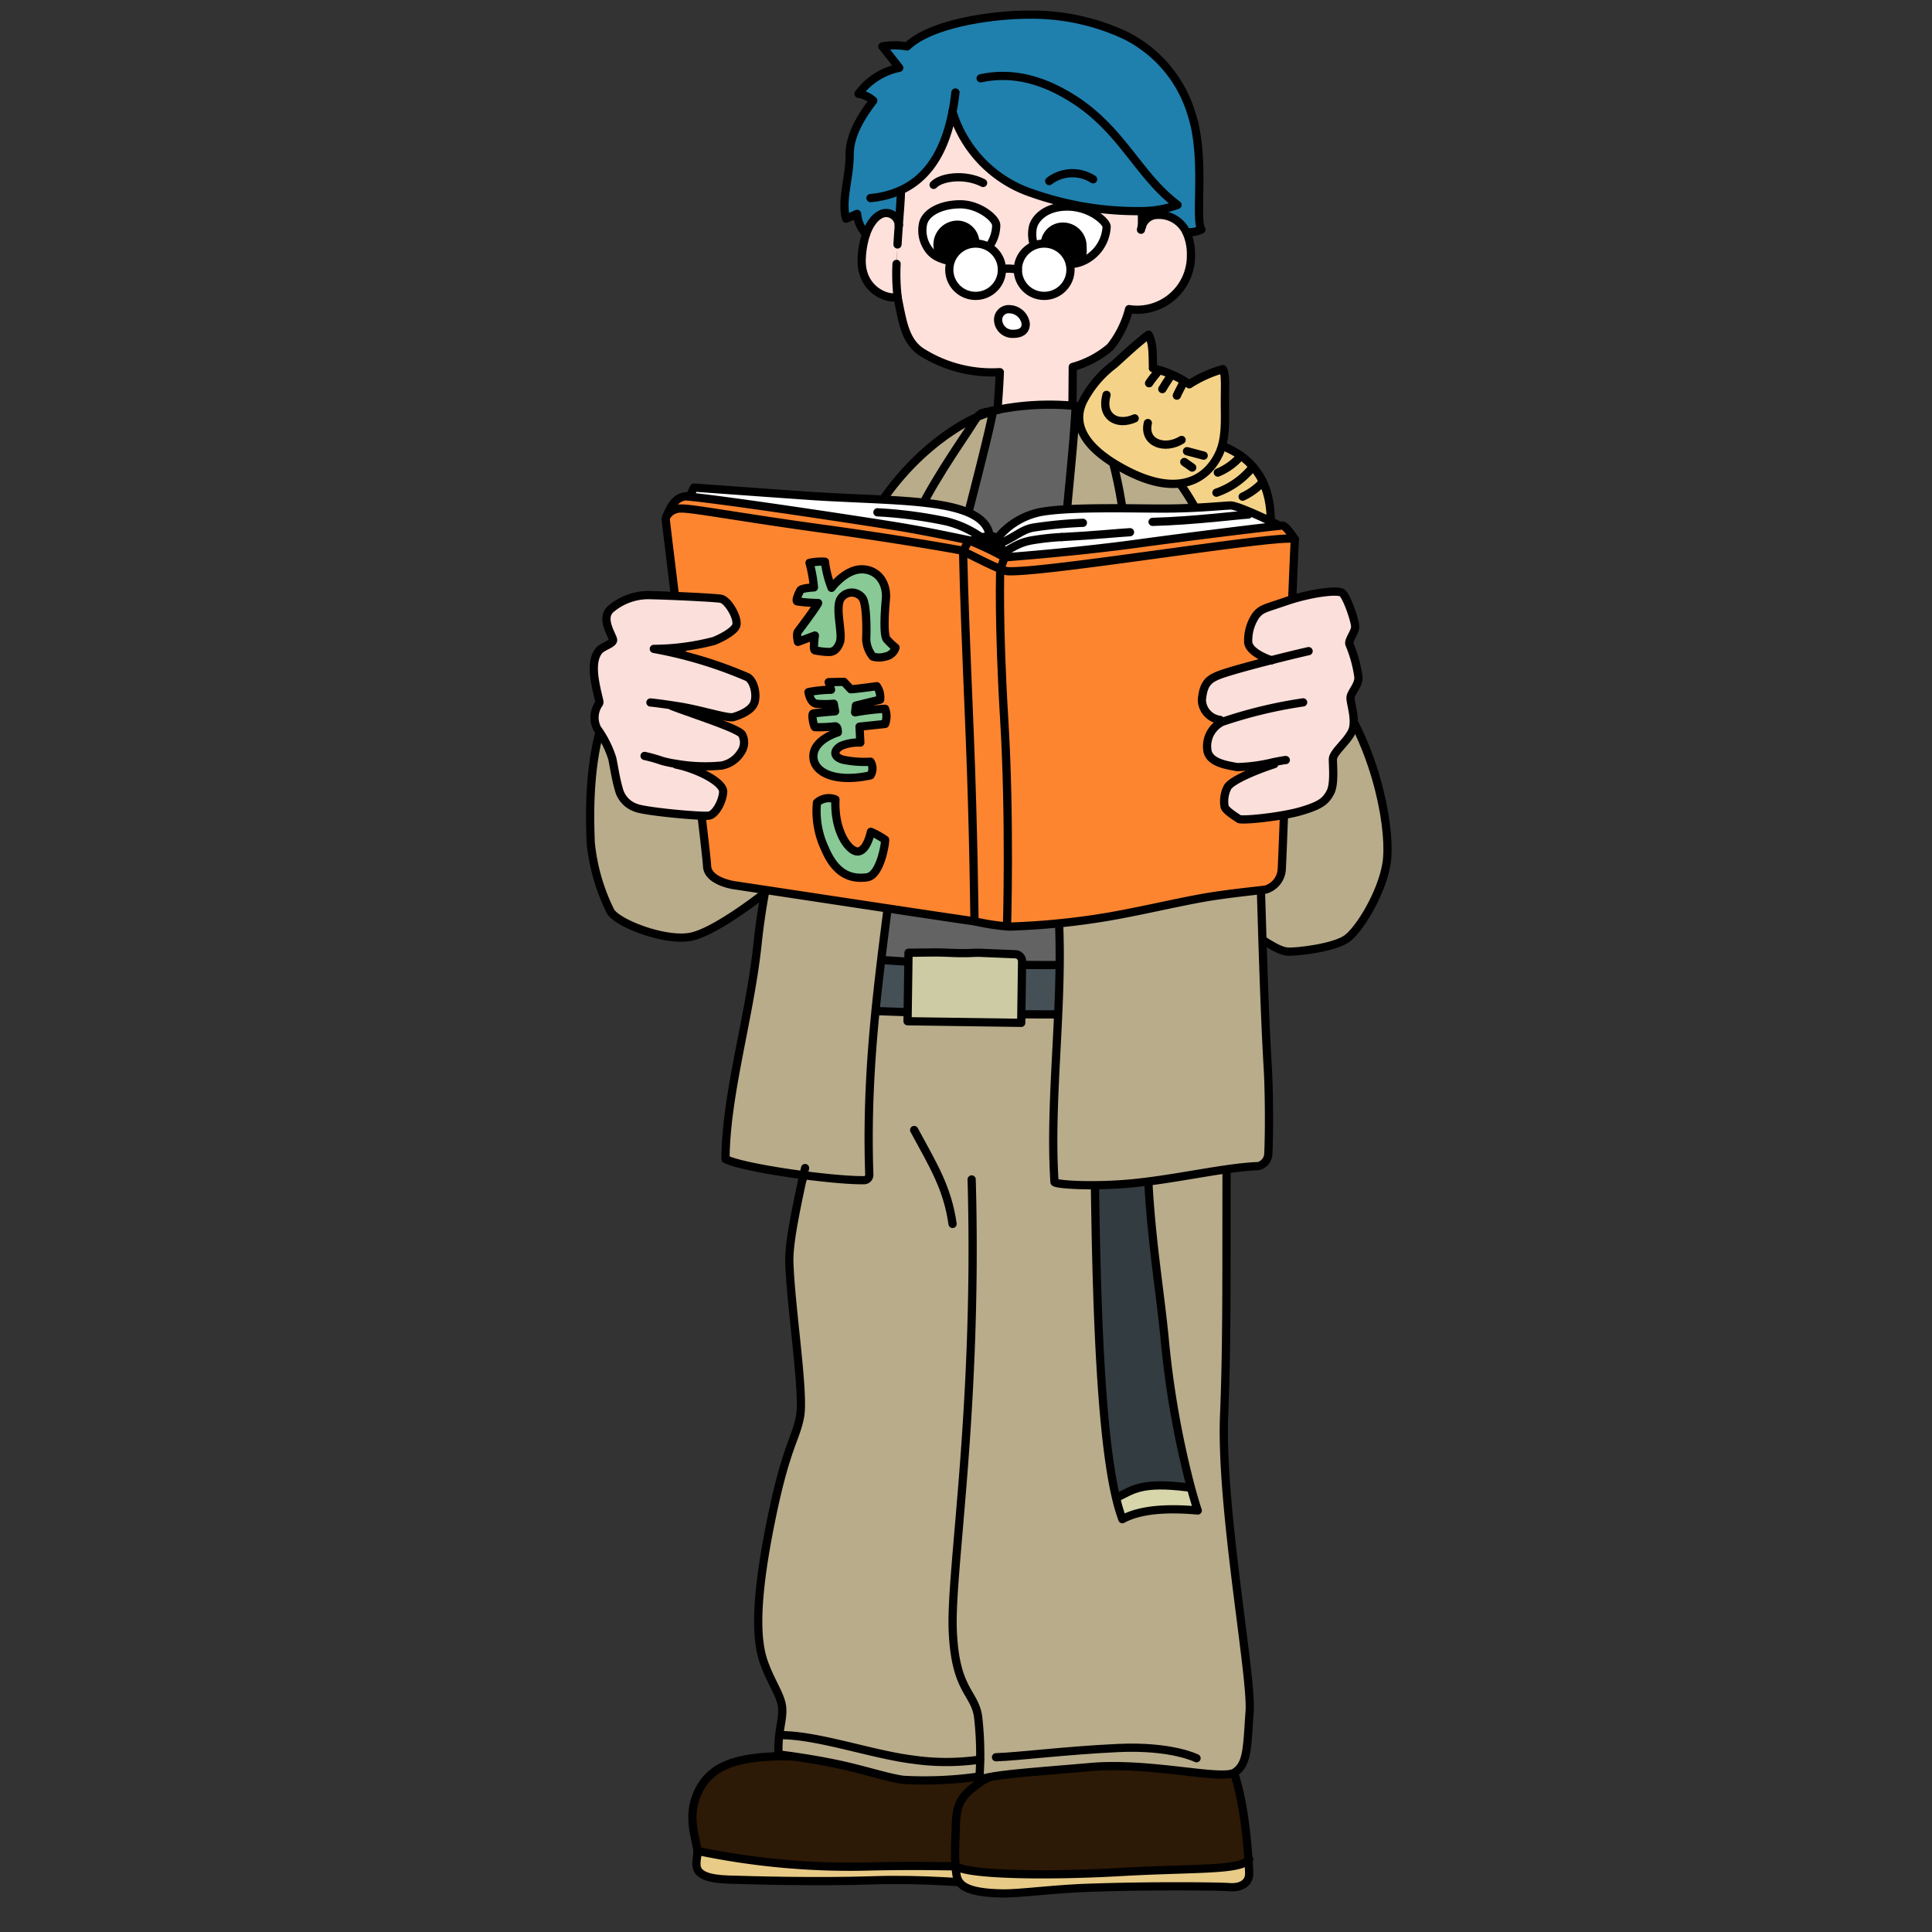 <svg xmlns="http://www.w3.org/2000/svg" xmlns:xlink="http://www.w3.org/1999/xlink" width="235" height="235" viewBox="0 0 235 235">
  <rect x="0" y="0" width="235" height="235" fill="#333333" stroke="none"/>
  <defs>
    <clipPath id="clip-path">
      <rect id="長方形_153061" data-name="長方形 153061" width="235" height="235" transform="translate(85 420)" fill="#fff" stroke="#707070" stroke-width="1"/>
    </clipPath>
    <clipPath id="clip-path-2">
      <rect id="長方形_159769" data-name="長方形 159769" width="98.236" height="229.773" fill="none"/>
    </clipPath>
    <clipPath id="clip-path-4">
      <rect id="長方形_159771" data-name="長方形 159771" width="38.49" height="15.501" fill="none"/>
    </clipPath>
    <clipPath id="clip-path-6">
      <rect id="長方形_159773" data-name="長方形 159773" width="35.769" height="18.313" fill="none"/>
    </clipPath>
    <clipPath id="clip-path-9">
      <rect id="長方形_159776" data-name="長方形 159776" width="59.801" height="96.746" fill="none"/>
    </clipPath>
    <clipPath id="clip-path-11">
      <rect id="長方形_159778" data-name="長方形 159778" width="12.604" height="51.931" fill="none"/>
    </clipPath>
    <clipPath id="clip-path-14">
      <rect id="長方形_159788" data-name="長方形 159788" width="43.416" height="50.983" fill="none"/>
    </clipPath>
    <clipPath id="clip-path-18">
      <rect id="長方形_159781" data-name="長方形 159781" width="76.511" height="52.335" fill="none"/>
    </clipPath>
    <clipPath id="clip-path-20">
      <rect id="長方形_159783" data-name="長方形 159783" width="19.659" height="26.829" fill="none"/>
    </clipPath>
    <clipPath id="clip-path-22">
      <rect id="長方形_159785" data-name="長方形 159785" width="19.053" height="27.714" fill="none"/>
    </clipPath>
  </defs>
  <g id="chara" transform="translate(-85 -420)" clip-path="url(#clip-path)">
    <g id="グループ_143941" data-name="グループ 143941" transform="translate(156.158 421.162)">
      <g id="グループ_143942" data-name="グループ 143942">
        <g id="グループ_143941-2" data-name="グループ 143941" clip-path="url(#clip-path-2)">
          <path id="パス_193938" data-name="パス 193938" d="M60.422,41.972c2.628.341,11.808,1.225,10.093,12.78s-13.588,6.78-13.588,6.78-9.176-11.342-4.444-15.893c2.8-2.691,5.362-4,7.939-3.666" transform="translate(12.684 10.122)" fill="#f4d389"/>
          <path id="パス_193939" data-name="パス 193939" d="M60.422,41.972c2.628.341,11.808,1.225,10.093,12.78s-13.588,6.78-13.588,6.78-9.176-11.342-4.444-15.893C55.281,42.947,57.844,41.637,60.422,41.972Z" transform="translate(12.684 10.122)" fill="none" stroke="#000" stroke-linecap="round" stroke-linejoin="round" stroke-width="1"/>
          <path id="パス_193940" data-name="パス 193940" d="M61.536,47.951a9.676,9.676,0,0,0,4.442-3.163" transform="translate(15.266 10.815)" fill="none" stroke="#000" stroke-linecap="round" stroke-linejoin="round" stroke-width="1"/>
          <path id="パス_193941" data-name="パス 193941" d="M61.672,45.761a7.377,7.377,0,0,0,2.8-2.035" transform="translate(15.3 10.558)" fill="none" stroke="#000" stroke-linecap="round" stroke-linejoin="round" stroke-width="1"/>
          <path id="パス_193942" data-name="パス 193942" d="M64.093,48.075a7.857,7.857,0,0,0,2.459-1.793" transform="translate(15.901 11.175)" fill="none" stroke="#000" stroke-linecap="round" stroke-linejoin="round" stroke-width="1"/>
        </g>
      </g>
      <g id="グループ_143952" data-name="グループ 143952">
        <g id="グループ_143951" data-name="グループ 143951" clip-path="url(#clip-path-2)">
          <g id="グループ_143946" data-name="グループ 143946" transform="translate(13.06 212.449)">
            <g id="グループ_143945" data-name="グループ 143945" clip-path="url(#clip-path-4)">
              <g id="グループ_143944" data-name="グループ 143944">
                <g id="グループ_143943" data-name="グループ 143943" clip-path="url(#clip-path-4)">
                  <path id="パス_193943" data-name="パス 193943" d="M46.854,172.414c1.664.549,2.692,7.2,1.727,11.209-3.657,1.465-4.325.653-16.43.916a90.4,90.4,0,0,1-21.074-1.887c-.106-1.349-1.325-4.048,0-7.012,1.6-3.616,5.141-4.376,10.091-4.513,0,0,23.279.484,25.686,1.286" transform="translate(-10.464 -171.128)" fill="#2c1906"/>
                  <path id="パス_193944" data-name="パス 193944" d="M48.487,181.382c-.434,1.782-1.251,3.037-2.586,3.006-1.993-.053-7.41-.6-13.517-.4-6.932.232-14.735,0-17.564-.084-5.248-.148-3.742-2.151-3.838-3.49A90.4,90.4,0,0,0,32.055,182.3c12.108-.263,12.775.549,16.432-.917" transform="translate(-10.368 -168.887)" fill="#e7cb87"/>
                </g>
              </g>
            </g>
          </g>
          <path id="パス_193945" data-name="パス 193945" d="M48.583,183.623c.964-4.007-.064-10.66-1.727-11.209-2.406-.8-25.686-1.286-25.686-1.286-4.951.138-8.491.9-10.092,4.513-1.325,2.963-.106,5.662,0,7.013s-1.41,3.342,3.838,3.49c2.829.084,10.632.317,17.564.084,6.107-.2,11.524.348,13.517.4C47.332,186.66,48.149,185.4,48.583,183.623Z" transform="translate(2.596 41.321)" fill="none" stroke="#000" stroke-linecap="round" stroke-linejoin="round" stroke-width="1"/>
          <path id="パス_193946" data-name="パス 193946" d="M10.956,180.412A90.4,90.4,0,0,0,32.03,182.3c12.106-.263,12.774.549,16.431-.917l.01-.01" transform="translate(2.718 43.563)" fill="none" stroke="#000" stroke-linecap="round" stroke-linejoin="round" stroke-width="1"/>
          <g id="グループ_143950" data-name="グループ 143950" transform="translate(45.017 210.84)">
            <g id="グループ_143949" data-name="グループ 143949" clip-path="url(#clip-path-6)">
              <g id="グループ_143948" data-name="グループ 143948">
                <g id="グループ_143947" data-name="グループ 143947" clip-path="url(#clip-path-6)">
                  <path id="パス_193947" data-name="パス 193947" d="M71.744,181.312c.064.885.085,1.508.085,1.7,0,.981-.87,1.741-2.481,1.593-.9-.084-9.3-.2-17.385.094-3.815.138-8.215.706-10.028.675-5.66-.073-5.618-1.582-5.777-2.8a5.306,5.306,0,0,1-.052-.6c.922,1.127,10.706,1.328,20.024.8,9.158-.516,14.364-.169,15.615-1.455" transform="translate(-36.06 -167.06)" fill="#e7cb87"/>
                  <path id="パス_193948" data-name="パス 193948" d="M68.382,170.65c2.333,2.046,3.149,9.88,3.371,13.434-1.251,1.286-6.456.939-15.615,1.455-9.318.526-19.1.327-20.024-.8-.1-1.16-.021-2.678.052-5.029.075-2.773.912-3.659,3.085-5.177,3.371-2.351,26.215-6.453,29.13-3.881" transform="translate(-36.069 -169.832)" fill="#2c1906"/>
                </g>
              </g>
            </g>
          </g>
          <path id="パス_193949" data-name="パス 193949" d="M71.753,184.084c-.222-3.553-1.038-11.388-3.371-13.434-2.916-2.572-25.759,1.529-29.13,3.881-2.173,1.518-3.01,2.4-3.085,5.177-.074,2.351-.149,3.87-.052,5.03a5.306,5.306,0,0,0,.052.6c.16,1.223.117,2.731,5.777,2.8,1.813.031,6.213-.538,10.028-.675,8.089-.294,16.485-.179,17.385-.094,1.611.148,2.481-.612,2.481-1.593C71.838,185.592,71.817,184.969,71.753,184.084Z" transform="translate(8.948 41.008)" fill="none" stroke="#000" stroke-linecap="round" stroke-linejoin="round" stroke-width="1"/>
          <path id="パス_193950" data-name="パス 193950" d="M36.1,181.971a.01.01,0,0,0,.01.01c.922,1.129,10.707,1.33,20.026.8,9.158-.516,14.363-.169,15.615-1.455a.66.66,0,0,0,.084-.084" transform="translate(8.955 43.763)" fill="none" stroke="#000" stroke-linecap="round" stroke-linejoin="round" stroke-width="1"/>
        </g>
      </g>
      <g id="グループ_143962" data-name="グループ 143962">
        <g id="グループ_143961" data-name="グループ 143961" clip-path="url(#clip-path-2)">
          <g id="グループ_143956" data-name="グループ 143956" transform="translate(21.064 118.692)">
            <g id="グループ_143955" data-name="グループ 143955" clip-path="url(#clip-path-9)">
              <g id="グループ_143954" data-name="グループ 143954">
                <g id="グループ_143953" data-name="グループ 143953" clip-path="url(#clip-path-9)">
                  <path id="パス_193951" data-name="パス 193951" d="M43.8,191.834h-.01a46.711,46.711,0,0,1-9.212.411c-1.6-.169-4.909-1.244-7.887-1.877-3.87-.822-7.336-1.212-7.336-1.212-.127-2.71.573-4.134.446-5.652s-1.314-2.994-2.215-5.525-1.2-7,.741-16.7,3.17-10.439,3.657-13.307-1.144-13.265-1.314-18.663,4.579-19.539,5.163-32.3l48.518-1.4c-.922,19.433-.159,37.074-.8,52.278-.467,11.188,3.425,31.834,3.106,36.041s-.212,6.39-1.8,7.413-10.208-1.286-17.523-.654-11.947.917-13.547,1.561c0-.137,0-.274.01-.411" transform="translate(-16.877 -95.607)" fill="#b9ac8b"/>
                </g>
              </g>
            </g>
          </g>
          <path id="パス_193952" data-name="パス 193952" d="M42.843,119.216c.785,27.995-2.6,47.481-2.3,54.863s2.671,7.5,3.085,10.5a39.857,39.857,0,0,1,.168,7.255c-.01.137-.01.273-.01.411,1.6-.643,6.233-.929,13.548-1.561s15.932,1.676,17.522.653,1.484-3.205,1.8-7.413-3.572-24.853-3.105-36.04c.635-15.205-.127-32.845.8-52.279L25.83,97.01c-.583,12.758-5.332,26.9-5.162,32.3s1.812,15.8,1.314,18.664-1.729,3.605-3.657,13.306-1.654,14.161-.743,16.7,2.1,4.007,2.215,5.526-.572,2.941-.446,5.651c0,0,3.467.39,7.336,1.213,2.979.633,6.287,1.708,7.887,1.877a46.815,46.815,0,0,0,9.212-.411" transform="translate(4.187 23.085)" fill="none" stroke="#000" stroke-linecap="round" stroke-linejoin="round" stroke-width="1"/>
          <path id="パス_193953" data-name="パス 193953" d="M40.054,171.462c2.726-.083,8.342-.819,14.851-1.124s9.542,1.245,9.542,1.245" transform="translate(9.937 41.121)" fill="none" stroke="#000" stroke-linecap="round" stroke-linejoin="round" stroke-width="1"/>
          <path id="パス_193954" data-name="パス 193954" d="M32.077,109.779c2.336,4.322,4.051,7.047,4.673,11.428" transform="translate(7.958 26.507)" fill="none" stroke="#000" stroke-linecap="round" stroke-linejoin="round" stroke-width="1"/>
          <path id="パス_193955" data-name="パス 193955" d="M18.933,169.071c4.521-.07,11.224,2.348,16.234,2.971a28.474,28.474,0,0,0,8.186,0" transform="translate(4.697 40.824)" fill="none" stroke="#000" stroke-linecap="round" stroke-linejoin="round" stroke-width="1"/>
          <g id="グループ_143960" data-name="グループ 143960" transform="translate(61.925 131.693)">
            <g id="グループ_143959" data-name="グループ 143959" clip-path="url(#clip-path-11)">
              <g id="グループ_143958" data-name="グループ 143958">
                <g id="グループ_143957" data-name="グループ 143957" clip-path="url(#clip-path-11)">
                  <path id="パス_193956" data-name="パス 193956" d="M60.833,144.755c.509,1.887.859,2.9.859,2.9-3.892-.349-7.06-.1-9.17,1.054a22.14,22.14,0,0,1-.774-2.636l.233-.053c1.855-.9,2.9-1.887,8.49-1.181Z" transform="translate(-49.087 -96.778)" fill="#d7d6ab"/>
                  <path id="パス_193957" data-name="パス 193957" d="M61.362,154.056l-.362.084c-5.585-.706-6.635.284-8.49,1.181l-.233.053c-2.153-9.111-2.545-28.354-2.661-49.295l6.509,2.889c-.351,10.7,1.325,19.412,2.066,27.046a112.5,112.5,0,0,0,3.171,18.041" transform="translate(-49.616 -106.079)" fill="#333c40"/>
                </g>
              </g>
            </g>
          </g>
          <path id="パス_193958" data-name="パス 193958" d="M52.277,155.374c-2.152-9.11-2.544-28.354-2.661-49.295l6.509,2.889c-.349,10.7,1.325,19.413,2.067,27.046a112.538,112.538,0,0,0,3.17,18.041c.509,1.888.859,2.9.859,2.9-3.89-.348-7.06-.094-9.17,1.054A22.377,22.377,0,0,1,52.277,155.374Z" transform="translate(12.309 25.614)" fill="none" stroke="#000" stroke-linecap="round" stroke-linejoin="round" stroke-width="1"/>
          <path id="パス_193959" data-name="パス 193959" d="M51.934,146.02c1.855-.9,2.9-1.887,8.491-1.181" transform="translate(12.884 34.915)" fill="none" stroke="#000" stroke-linecap="round" stroke-linejoin="round" stroke-width="1"/>
        </g>
      </g>
      <g id="グループ_143982" data-name="グループ 143982">
        <g id="グループ_143981" data-name="グループ 143981" clip-path="url(#clip-path-2)">
          <g id="グループ_143980" data-name="グループ 143980" transform="translate(31.558 0.621)">
            <g id="グループ_143979" data-name="グループ 143979" clip-path="url(#clip-path-14)">
              <g id="グループ_143978" data-name="グループ 143978">
                <g id="グループ_143977" data-name="グループ 143977" clip-path="url(#clip-path-14)">
                  <path id="パス_194009" data-name="パス 194009" d="M32.161,21.853c-.01.991-.137,2.509-.265,4.217a1.565,1.565,0,0,0-1.548-1.444c-.764,0-1.792.737-2.428,2.541a3.943,3.943,0,0,1-1.1-2.436l-1.335.59c-.625-2.267.434-4.935.434-7.834,0-2.351,1.432-4.639,2.873-6.528a3.532,3.532,0,0,0-1.8-.833,8.25,8.25,0,0,1,4.961-3.163c-.9-1.15-1.325-1.687-2.057-2.6a8.709,8.709,0,0,1,3.012,0C35.85,1.524,43.376.5,47.7.5A26.9,26.9,0,0,1,59.34,2.968a15.666,15.666,0,0,1,8.184,9.691c1.717,5.25.361,12.663,1.177,13.981a3.833,3.833,0,0,1-1.812.327h-.011a3.679,3.679,0,0,0-3.5-2.108,1.961,1.961,0,0,0-1.908,1.381V24.394a38.817,38.817,0,0,1-13.5-2.225,15.1,15.1,0,0,1-9.54-9.86c-.9,4.672-2.884,7.983-6.265,9.543" transform="translate(-25.285 -0.5)" fill="#1f80ae"/>
                  <path id="パス_194010" data-name="パス 194010" d="M60.217,23.942a1.96,1.96,0,0,1,1.908-1.382,3.68,3.68,0,0,1,3.5,2.109,6.461,6.461,0,0,1,.55,2.816,6.539,6.539,0,0,1-7.526,6.538,12.376,12.376,0,0,1-2.279,4.607A11.885,11.885,0,0,1,51.8,41.056l-.052,7.127c-1.823,1.435-7.336,1.15-9.329.274q.382-3.5.509-6.768a16,16,0,0,1-9.307-2.32c-2.152-1.244-2.5-3.67-3.064-6.464-.021-.115-.042-.242-.064-.379a24.627,24.627,0,0,1-.127-4.007l.117-2.361c.042-.791.106-1.572.159-2.32v-.063c.127-1.708.255-3.227.266-4.217,3.381-1.561,5.363-4.871,6.264-9.543a15.1,15.1,0,0,0,9.54,9.86A38.859,38.859,0,0,0,60.217,22.1v1.845Z" transform="translate(-24.03 1.797)" fill="#ffe1db"/>
                  <path id="パス_194011" data-name="パス 194011" d="M31.48,21.378v.063c-.052.749-.116,1.529-.159,2.32L31.2,26.123a24.627,24.627,0,0,0,.127,4.007c-1.144.411-4.6-.833-4.357-4.766a10.988,10.988,0,0,1,.53-2.89c.637-1.8,1.664-2.541,2.428-2.541a1.565,1.565,0,0,1,1.548,1.445" transform="translate(-24.869 4.192)" fill="#ffe1db"/>
                </g>
              </g>
            </g>
          </g>
          <path id="パス_194012" data-name="パス 194012" d="M38.157,8.127c-.095.812-.212,1.593-.361,2.341-.9,4.67-2.883,7.981-6.264,9.542a11.393,11.393,0,0,1-3.711.96" transform="translate(6.902 1.962)" fill="none" stroke="#000" stroke-linecap="round" stroke-linejoin="round" stroke-width="1"/>
          <path id="パス_194013" data-name="パス 194013" d="M35.814,10.86a15.093,15.093,0,0,0,9.54,9.858A38.829,38.829,0,0,0,58.86,22.945a13.339,13.339,0,0,0,4.325-.75c-4.738-3.532-6.71-9.12-12.721-12.916-3.572-2.257-7.273-3.332-11.227-2.488" transform="translate(8.885 1.57)" fill="none" stroke="#000" stroke-linecap="round" stroke-linejoin="round" stroke-width="1"/>
          <path id="パス_194014" data-name="パス 194014" d="M30.582,21.917c.127-1.708.255-3.227.265-4.217" transform="translate(7.587 4.274)" fill="none" stroke="#000" stroke-linecap="round" stroke-linejoin="round" stroke-width="1"/>
          <path id="パス_194015" data-name="パス 194015" d="M30.455,23.467c.042-.79.1-1.572.159-2.32" transform="translate(7.556 5.106)" fill="none" stroke="#000" stroke-linecap="round" stroke-linejoin="round" stroke-width="1"/>
          <path id="パス_194016" data-name="パス 194016" d="M60.217,21.5a1.96,1.96,0,0,1,1.908-1.382,3.68,3.68,0,0,1,3.5,2.109,6.461,6.461,0,0,1,.55,2.816,6.539,6.539,0,0,1-7.526,6.538,12.376,12.376,0,0,1-2.279,4.607A11.885,11.885,0,0,1,51.8,38.615l-.052,7.127c-1.823,1.435-7.336,1.15-9.329.274q.382-3.5.509-6.768a16,16,0,0,1-9.307-2.32c-2.152-1.244-2.5-3.67-3.064-6.464-.021-.115-.042-.242-.064-.379a24.627,24.627,0,0,1-.127-4.007" transform="translate(7.528 4.858)" fill="none" stroke="#000" stroke-linecap="round" stroke-linejoin="round" stroke-width="1"/>
          <path id="パス_194017" data-name="パス 194017" d="M54.185,21.653a1.9,1.9,0,0,1,.116-.411" transform="translate(13.443 5.129)" fill="none" stroke="#000" stroke-linecap="round" stroke-linejoin="round" stroke-width="1"/>
          <path id="パス_194018" data-name="パス 194018" d="M54.279,19.755V21.6" transform="translate(13.466 4.77)" fill="none" stroke="#000" stroke-linecap="round" stroke-linejoin="round" stroke-width="1"/>
          <path id="パス_194019" data-name="パス 194019" d="M31.48,21.441v-.063a1.565,1.565,0,0,0-1.548-1.445c-.764,0-1.791.739-2.428,2.541a10.988,10.988,0,0,0-.53,2.89c-.243,3.933,3.213,5.177,4.357,4.766" transform="translate(6.689 4.813)" fill="none" stroke="#000" stroke-linecap="round" stroke-linejoin="round" stroke-width="1"/>
          <path id="パス_194020" data-name="パス 194020" d="M27.921,27.167a3.942,3.942,0,0,1-1.1-2.436l-1.337.591c-.625-2.267.436-4.935.436-7.835,0-2.351,1.43-4.639,2.872-6.526a3.5,3.5,0,0,0-1.8-.833A8.235,8.235,0,0,1,31.95,6.964c-.9-1.15-1.325-1.687-2.057-2.6a8.671,8.671,0,0,1,3.01,0C35.85,1.523,43.376.5,47.7.5a26.907,26.907,0,0,1,11.64,2.467,15.669,15.669,0,0,1,8.184,9.691c1.717,5.251.359,12.664,1.176,13.981a3.845,3.845,0,0,1-1.812.328" transform="translate(6.273 0.121)" fill="none" stroke="#000" stroke-linecap="round" stroke-linejoin="round" stroke-width="1"/>
        </g>
      </g>
      <g id="グループ_143984" data-name="グループ 143984">
        <g id="グループ_143983" data-name="グループ 143983" clip-path="url(#clip-path-2)">
          <path id="パス_194021" data-name="パス 194021" d="M52.634,21.747a4.844,4.844,0,0,1-3.258,4.345,4.5,4.5,0,0,1-1.136.211,4.641,4.641,0,0,1-3.47-.906,3.113,3.113,0,0,1-.974-1.4,4.272,4.272,0,0,1-.15-2.086c.15-.956,1.373-2.607,4.194-2.607s4.793,1.875,4.793,2.446" transform="translate(10.813 4.66)" fill="#fff"/>
          <path id="パス_194022" data-name="パス 194022" d="M52.634,21.747a4.844,4.844,0,0,1-3.258,4.345,4.5,4.5,0,0,1-1.136.211,4.641,4.641,0,0,1-3.47-.906,3.113,3.113,0,0,1-.974-1.4,4.272,4.272,0,0,1-.15-2.086c.15-.956,1.373-2.607,4.194-2.607S52.634,21.176,52.634,21.747Z" transform="translate(10.813 4.66)" fill="none" stroke="#000" stroke-linecap="round" stroke-linejoin="round" stroke-width="1"/>
          <path id="パス_194023" data-name="パス 194023" d="M41.863,21.638a4.452,4.452,0,0,1-4.231,4.37,5.212,5.212,0,0,1-3.033-.583,3.09,3.09,0,0,1-.761-.608,3.911,3.911,0,0,1-.886-3.326c.3-1.465,2.272-2.41,4.543-2.41s4.368,1.713,4.368,2.557" transform="translate(8.156 4.607)" fill="#fff"/>
          <path id="パス_194024" data-name="パス 194024" d="M41.863,21.638a4.452,4.452,0,0,1-4.231,4.37,5.212,5.212,0,0,1-3.033-.583,3.09,3.09,0,0,1-.761-.608,3.911,3.911,0,0,1-.886-3.326c.3-1.465,2.272-2.41,4.543-2.41S41.863,20.794,41.863,21.638Z" transform="translate(8.156 4.607)" fill="none" stroke="#000" stroke-linecap="round" stroke-linejoin="round" stroke-width="1"/>
          <path id="パス_194025" data-name="パス 194025" d="M45.242,16.986a4.633,4.633,0,0,1,5.334-.216" transform="translate(11.224 3.877)" fill="none" stroke="#000" stroke-linecap="round" stroke-linejoin="round" stroke-width="1"/>
          <path id="パス_194026" data-name="パス 194026" d="M33.974,17.361c.829-.931,3.729-1.413,6.018-.236" transform="translate(8.429 3.967)" fill="none" stroke="#000" stroke-linecap="round" stroke-linejoin="round" stroke-width="1"/>
          <path id="パス_194027" data-name="パス 194027" d="M49.993,23.576c0,.646.137,1.11-.237,1.569a9.871,9.871,0,0,1-1.682.3,4.641,4.641,0,0,1-3.47-.906,2.356,2.356,0,0,1-.2-.993,2.7,2.7,0,0,1,2.708-2.682,2.881,2.881,0,0,1,2.881,2.708" transform="translate(11.016 5.039)"/>
          <path id="パス_194028" data-name="パス 194028" d="M39.549,23.372a2.618,2.618,0,0,1-.312,1.241,4.554,4.554,0,0,1-1.81.484,6.143,6.143,0,0,1-3.27-.456,2.656,2.656,0,0,1-.2-1.178,2.931,2.931,0,0,1,2.882-2.786,2.7,2.7,0,0,1,2.707,2.694" transform="translate(8.425 4.993)"/>
          <path id="パス_194029" data-name="パス 194029" d="M48.587,26.111a3.2,3.2,0,1,1-3.2-3.184,3.192,3.192,0,0,1,3.2,3.184" transform="translate(10.465 5.536)" fill="#fff"/>
          <ellipse id="楕円形_7456" data-name="楕円形 7456" cx="3.201" cy="3.184" rx="3.201" ry="3.184" transform="translate(52.65 28.462)" fill="none" stroke="#000" stroke-linecap="round" stroke-linejoin="round" stroke-width="1"/>
          <path id="パス_194030" data-name="パス 194030" d="M41.9,26.111a3.2,3.2,0,1,1-3.2-3.184,3.192,3.192,0,0,1,3.2,3.184" transform="translate(8.807 5.536)" fill="#fff"/>
          <ellipse id="楕円形_7457" data-name="楕円形 7457" cx="3.201" cy="3.184" rx="3.201" ry="3.184" transform="translate(44.309 28.462)" fill="none" stroke="#000" stroke-linecap="round" stroke-linejoin="round" stroke-width="1"/>
          <path id="パス_194031" data-name="パス 194031" d="M40.63,25.436a5.387,5.387,0,0,1,1.94.083" transform="translate(10.08 6.128)" fill="none" stroke="#000" stroke-linecap="round" stroke-linejoin="round" stroke-width="1"/>
          <path id="パス_194032" data-name="パス 194032" d="M43.62,31.143c0,.9-.658,1.212-1.561,1.212a1.747,1.747,0,0,1-1.794-1.593,1.285,1.285,0,0,1,1.424-1.4,2.047,2.047,0,0,1,1.931,1.784" transform="translate(9.989 7.089)" fill="#fff"/>
          <path id="パス_194033" data-name="パス 194033" d="M43.62,31.143c0,.9-.658,1.212-1.561,1.212a1.747,1.747,0,0,1-1.794-1.593,1.285,1.285,0,0,1,1.424-1.4A2.047,2.047,0,0,1,43.62,31.143Z" transform="translate(9.989 7.089)" fill="none" stroke="#000" stroke-linecap="round" stroke-linejoin="round" stroke-width="1"/>
        </g>
      </g>
      <g id="グループ_143976" data-name="グループ 143976">
        <g id="グループ_143975" data-name="グループ 143975" clip-path="url(#clip-path-2)">
          <path id="パス_193960" data-name="パス 193960" d="M43.558,39.451a32.343,32.343,0,0,1,10.7-.505c5.434.766,6.418,69.166,5.605,69.166H24.446Z" transform="translate(6.065 9.345)" fill="#636363" stroke="#000" stroke-width="1"/>
          <path id="パス_193961" data-name="パス 193961" d="M3.825,67.318C-.123,73.176.52,83.721.566,85.776A24.1,24.1,0,0,0,3,94.223c1.01,1.506,6.838,3.7,9.869,3.013s8.949-5.205,11.566-7.487-4.728-23.466-6.656-25.11S3.825,67.318,3.825,67.318" transform="translate(0.124 15.518)" fill="#b9ac8b"/>
          <path id="パス_193962" data-name="パス 193962" d="M3.825,67.318C-.123,73.176.52,83.721.566,85.776A24.1,24.1,0,0,0,3,94.223c1.01,1.506,6.838,3.7,9.869,3.013s8.949-5.205,11.566-7.487-4.728-23.466-6.656-25.11S3.825,67.318,3.825,67.318Z" transform="translate(0.124 15.518)" fill="none" stroke="#000" stroke-linecap="round" stroke-linejoin="round" stroke-width="1"/>
          <path id="パス_193963" data-name="パス 193963" d="M76.477,66.735c5.371,7.762,6.838,17.44,6.242,21.047s-3.259,7.944-4.773,9.085-6.2,1.69-7.3,1.6-2.984-1.233-7.482-4.7-4.865-18.8-.871-21.728Z" transform="translate(14.769 16.114)" fill="#b9ac8b"/>
          <path id="パス_193964" data-name="パス 193964" d="M76.477,66.735c5.371,7.762,6.838,17.44,6.242,21.047s-3.259,7.944-4.773,9.085-6.2,1.69-7.3,1.6-2.984-1.233-7.482-4.7-4.865-18.8-.871-21.728Z" transform="translate(14.769 16.114)" fill="none" stroke="#000" stroke-linecap="round" stroke-linejoin="round" stroke-width="1"/>
          <path id="パス_193965" data-name="パス 193965" d="M24.15,92.46c10.774,2.027,38.331,1.318,38.331,1.318L62.358,99.8s-18.615.5-41.444-.718Z" transform="translate(5.189 22.326)" fill="#445056"/>
          <path id="パス_193966" data-name="パス 193966" d="M24.15,92.46c10.774,2.027,38.331,1.318,38.331,1.318L62.358,99.8s-18.615.5-41.444-.718Z" transform="translate(5.189 22.326)" fill="none" stroke="#000" stroke-linecap="round" stroke-linejoin="round" stroke-width="1"/>
          <path id="パス_193967" data-name="パス 193967" d="M31.553,92.419l2.968-.034c.895-.01,1.787.035,2.681.066q1.1.039,2.192-.014c.326-.016.652-.021.977-.007l4.15.171a.857.857,0,0,1,.845.865l-.106,7.48-13.825-.195Z" transform="translate(7.798 22.307)" fill="#cccba4"/>
          <path id="パス_193968" data-name="パス 193968" d="M31.553,92.419l2.968-.034c.895-.01,1.787.035,2.681.066q1.1.039,2.192-.014c.326-.016.652-.021.977-.007l4.15.171a.857.857,0,0,1,.845.865l-.106,7.48-13.825-.195Z" transform="translate(7.798 22.307)" fill="none" stroke="#000" stroke-linecap="round" stroke-linejoin="round" stroke-width="1"/>
          <path id="パス_193969" data-name="パス 193969" d="M31.88,51.584c5.356-8.664,12.451-11.536,12.451-11.536l1.9-.742c-.811,5.1-10.335,38.878-11.415,48.948-1.646,15.342-4.185,28.129-3.632,43.968a.648.648,0,0,1-.627.678c-3.652.066-14.554-1.418-16.864-2.566.039-7.919,2.969-17.3,3.909-26.268,1.695-16.18,8.4-30.5,14.4-47.84" transform="translate(3.396 9.491)" fill="#b9ac8b"/>
          <path id="パス_193970" data-name="パス 193970" d="M31.88,51.584c5.356-8.664,12.451-11.536,12.451-11.536l1.9-.742c-.811,5.1-10.335,38.878-11.415,48.948-1.646,15.342-4.185,28.129-3.632,43.968a.648.648,0,0,1-.627.678c-3.652.066-14.554-1.418-16.864-2.566.039-7.919,2.969-17.3,3.909-26.268,1.695-16.18,8.4-30.5,14.4-47.84" transform="translate(3.396 9.491)" fill="none" stroke="#000" stroke-linecap="round" stroke-linejoin="round" stroke-width="1"/>
          <path id="パス_193971" data-name="パス 193971" d="M31.293,73.735c-.75-8.735.985-8.066,1.63-10.89s-1.976-5.187-1.2-8.2c.919-3.583,5.072-9.749,7.11-12.788.693-1.033,1.213-2.1,1.784-2.261s2.006-.391,2.006-.391" transform="translate(7.718 9.465)" fill="none" stroke="#000" stroke-linecap="round" stroke-linejoin="round" stroke-width="1"/>
          <path id="パス_193972" data-name="パス 193972" d="M47.817,38.9s5.912,1.073,11.7,8.087c4.955,6.007,8.673,17.056,13,34.058" transform="translate(11.863 9.392)" fill="#b9ac8b"/>
          <path id="パス_193973" data-name="パス 193973" d="M47.817,38.9s5.912,1.073,11.7,8.087c4.955,6.007,8.673,17.056,13,34.058" transform="translate(11.863 9.392)" fill="none" stroke="#000" stroke-linecap="round" stroke-linejoin="round" stroke-width="1"/>
          <path id="パス_193974" data-name="パス 193974" d="M48.359,38.9c-.242,5.048-1.06,11.749-1.437,17.2-.112,1.616-.109,3.238-.064,4.858.4,14.164-1.774,25.4-.509,40.957.426,10.323-1.2,21.456-.565,31.315.165.319,4.926.612,9.724.122,5.413-.552,11.12-1.927,15.062-2.065a1.6,1.6,0,0,0,1.222-1.477c.121-2.264.116-7.379-.066-10.487-.789-13.4-1-34.545-1.731-44.5" transform="translate(11.321 9.392)" fill="#b9ac8b"/>
          <path id="パス_193975" data-name="パス 193975" d="M48.359,38.9c-.242,5.048-1.06,11.749-1.437,17.2-.112,1.616-.109,3.238-.064,4.858.4,14.164-1.774,25.4-.509,40.957.426,10.323-1.2,21.456-.565,31.315.165.319,4.926.612,9.724.122,5.413-.552,11.12-1.927,15.062-2.065a1.6,1.6,0,0,0,1.222-1.477c.121-2.264.116-7.379-.066-10.487-.789-13.4-1-34.545-1.731-44.5" transform="translate(11.321 9.392)" fill="none" stroke="#000" stroke-linecap="round" stroke-linejoin="round" stroke-width="1"/>
          <path id="パス_193976" data-name="パス 193976" d="M50.633,39.864c2.617,5.088,3.738,13.614,3.743,17.65,0,2.488-1.57,2.488-2.329,5.822-.726,3.192-.157,4.936-1.159,7.366s-4.34,10.107-4.34,10.107" transform="translate(11.548 9.626)" fill="none" stroke="#000" stroke-linecap="round" stroke-linejoin="round" stroke-width="1"/>
          <line id="線_1034" data-name="線 1034" x1="0.337" y2="1.48" transform="translate(26.432 140.913)" fill="none" stroke="#000" stroke-linecap="round" stroke-linejoin="round" stroke-width="1"/>
          <path id="パス_193977" data-name="パス 193977" d="M81.659,51.305S76.949,48.986,76,49.013s-4.161.379-8.241.376-11.232-.215-14.752.4a9,9,0,0,0-5.41,3.274l-.887-.324c-.308-2.865-4.529-3.692-8.211-4.091s-9.042-.49-13.572-.8-14.188-1.012-14.188-1.012L10.1,48.2c20.049,31.13,43.627,34.339,71.555,3.11" transform="translate(2.507 11.309)" fill="#fff"/>
          <path id="パス_193978" data-name="パス 193978" d="M81.659,51.305S76.949,48.986,76,49.013s-4.161.379-8.241.376-11.232-.215-14.752.4a9,9,0,0,0-5.41,3.274l-.887-.324c-.308-2.865-4.529-3.692-8.211-4.091s-9.042-.49-13.572-.8-14.188-1.012-14.188-1.012L10.1,48.2C30.153,79.325,53.731,82.534,81.659,51.305Z" transform="translate(2.507 11.309)" fill="none" stroke="#000" stroke-linecap="round" stroke-linejoin="round" stroke-width="1"/>
          <g id="グループ_143966" data-name="グループ 143966" transform="translate(9.827 59.207)">
            <g id="グループ_143965" data-name="グループ 143965" clip-path="url(#clip-path-18)">
              <g id="グループ_143964" data-name="グループ 143964">
                <g id="グループ_143963" data-name="グループ 143963" clip-path="url(#clip-path-18)">
                  <path id="パス_193979" data-name="パス 193979" d="M76.3,52.237c-.786-.819-30.3,4.122-34.946,3.873a3.411,3.411,0,0,1-.874-.273L41,54.422s8.387-.608,16.113-1.664,17.224-2.2,17.673-2.2,1.51,1.676,1.51,1.676" transform="translate(0.215 -46.998)" fill="#fd8530"/>
                  <path id="パス_193980" data-name="パス 193980" d="M41.36,55.8c4.643.248,34.16-4.693,34.946-3.873-.349,6.679-1.5,39.367-1.6,40.273a2.763,2.763,0,0,1-1.935,2.322c-.287.062-3.158.323-6.253.782-4.056.608-9.885,2.123-14.777,2.818a89.046,89.046,0,0,1-9.773.894,4.257,4.257,0,0,1-.674-.012s.387-13.184-.337-25.115-.487-18.324-.487-18.324l.012-.037a3.412,3.412,0,0,0,.874.273" transform="translate(0.204 -46.69)" fill="#fd8530"/>
                  <path id="パス_193981" data-name="パス 193981" d="M41.851,73.59c.724,11.93.337,25.115.337,25.115a28.161,28.161,0,0,1-3.956-.621s-.112-11.335-.587-22.9-.674-16.325-.8-22.1c.774.348,3.145,1.6,4.531,2.148l-.012.037s-.25,6.381.487,18.324" transform="translate(-0.685 -46.39)" fill="#fd8530"/>
                  <path id="パス_193982" data-name="パス 193982" d="M41.9,54.074l-.524,1.415c-1.385-.546-3.757-1.8-4.531-2.148l.7-1.341A40.349,40.349,0,0,1,41.9,54.074" transform="translate(-0.685 -46.65)" fill="#fd8530"/>
                  <path id="パス_193983" data-name="パス 193983" d="M44.833,76.191c.474,11.57.587,22.9.587,22.9-1.31-.149-28.407-4.258-29.118-4.37s-3.357-.646-3.407-2.371S7.927,51.039,7.877,50.307a.812.812,0,0,1,.1-.484A1.993,1.993,0,0,1,9.8,48.891c1.223-.05,7.426,1.117,17.011,2.433s16.587,2.57,17,2.669a1.234,1.234,0,0,1,.225.1c.125,5.773.325,10.528.8,22.1" transform="translate(-7.873 -47.402)" fill="#fd8530"/>
                  <path id="パス_193984" data-name="パス 193984" d="M44.715,53.042l-.7,1.341a1.234,1.234,0,0,0-.225-.1c-.412-.1-7.4-1.353-17-2.669S11,49.131,9.781,49.181a1.993,1.993,0,0,0-1.822.931H7.946c.474-1.1,1.011-2.259,2.309-2.421,4.331.36,22.266,3.091,26.085,3.724s8.375,1.626,8.375,1.626" transform="translate(-7.855 -47.691)" fill="#fd8530"/>
                </g>
              </g>
            </g>
          </g>
          <path id="パス_193985" data-name="パス 193985" d="M7.976,49.822a.812.812,0,0,0-.1.484c.05.732,4.967,40.335,5.017,42.048s2.7,2.272,3.407,2.371,27.807,4.221,29.118,4.37a28.159,28.159,0,0,0,3.956.621,4.261,4.261,0,0,0,.674.012,89.048,89.048,0,0,0,9.773-.894c4.893-.7,10.721-2.21,14.777-2.818,3.1-.459,5.966-.72,6.253-.782a2.763,2.763,0,0,0,1.935-2.322c.1-.906,1.248-33.594,1.6-40.273-.786-.819-30.3,4.122-34.946,3.873a3.411,3.411,0,0,1-.874-.273c-1.385-.546-3.757-1.8-4.531-2.148a1.234,1.234,0,0,0-.225-.1c-.412-.1-7.4-1.353-17-2.669S11.022,48.842,9.8,48.891A1.993,1.993,0,0,0,7.976,49.822Z" transform="translate(1.953 11.805)" fill="none" stroke="#000" stroke-linecap="round" stroke-linejoin="round" stroke-width="1"/>
          <path id="パス_193986" data-name="パス 193986" d="M41.3,98.562s.387-13.184-.337-25.115-.487-18.324-.487-18.324l.012-.037.524-1.415" transform="translate(10.031 12.959)" fill="none" stroke="#000" stroke-linecap="round" stroke-linejoin="round" stroke-width="1"/>
          <path id="パス_193987" data-name="パス 193987" d="M7.946,50.112c.474-1.1,1.011-2.259,2.309-2.421,4.331.36,22.266,3.091,26.085,3.724s8.375,1.626,8.375,1.626a40.349,40.349,0,0,1,4.356,2.073s8.387-.608,16.113-1.664,17.224-2.2,17.673-2.2,1.51,1.676,1.51,1.676" transform="translate(1.971 11.516)" fill="none" stroke="#000" stroke-linecap="round" stroke-linejoin="round" stroke-width="1"/>
          <path id="パス_193988" data-name="パス 193988" d="M37.545,52l-.7,1.341c.125,5.773.325,10.528.8,22.1s.587,22.9.587,22.9" transform="translate(9.141 12.556)" fill="none" stroke="#000" stroke-linecap="round" stroke-linejoin="round" stroke-width="1"/>
          <path id="パス_193989" data-name="パス 193989" d="M37.4,52.281s2.1-.937,3.04-.631,1.227,2.685,1.227,2.685" transform="translate(9.279 12.457)"/>
          <path id="パス_193990" data-name="パス 193990" d="M37.4,52.281s2.1-.937,3.04-.631,1.227,2.685,1.227,2.685" transform="translate(9.279 12.457)" fill="none" stroke="#000" stroke-linecap="round" stroke-linejoin="round" stroke-width="1"/>
          <path id="パス_193991" data-name="パス 193991" d="M28.5,49.258a53.919,53.919,0,0,1,8.446,1.117,12.644,12.644,0,0,1,3.973,1.785" transform="translate(7.07 11.894)" fill="none" stroke="#000" stroke-linecap="round" stroke-linejoin="round" stroke-width="1"/>
          <path id="パス_193992" data-name="パス 193992" d="M40.43,52.81c1.993-.862,2.69-1.727,4.182-1.957a52.866,52.866,0,0,1,5.917-.564" transform="translate(10.03 12.141)" fill="none" stroke="#000" stroke-linecap="round" stroke-linejoin="round" stroke-width="1"/>
          <path id="パス_193993" data-name="パス 193993" d="M40.71,53.558c1.382-.608,1.845-1.208,3.78-1.515a31.312,31.312,0,0,1,3.4-.361" transform="translate(10.1 12.479)" fill="none" stroke="#000" stroke-linecap="round" stroke-linejoin="round" stroke-width="1"/>
          <path id="パス_193994" data-name="パス 193994" d="M46.465,51.8c4.226-.221,6.894-.516,8.3-.59" transform="translate(11.527 12.364)" fill="none" stroke="#000" stroke-linecap="round" stroke-linejoin="round" stroke-width="1"/>
          <path id="パス_193995" data-name="パス 193995" d="M55.315,50.368c5.078-.129,10.671-.857,11.64-.885" transform="translate(13.723 11.948)" fill="none" stroke="#000" stroke-linecap="round" stroke-linejoin="round" stroke-width="1"/>
          <path id="パス_193996" data-name="パス 193996" d="M22.728,57.227a17.066,17.066,0,0,0-.537-2.992,7.374,7.374,0,0,1,1.875-.137,13.277,13.277,0,0,0,.8,3.181s1.69-2.268,3.678-2.254,3.115,1.693,2.933,3.655-.282,4.384.116,4.862a8.724,8.724,0,0,0,1.06,1.006,1.55,1.55,0,0,1-1.242,1.088,2.6,2.6,0,0,1-1.525,0,3.528,3.528,0,0,1-.8-2.159c.05-1.071.066-4.169-.447-4.944a1.6,1.6,0,0,0-2.735.2c-.563,1.285.364,4.17-.032,5.208s-.945,1.1-1.209,1.137a8.543,8.543,0,0,1-1.822-.2c-.25-.1,0-1.8,0-1.8l-2.056.773s-.231-.939,0-1.251,2.286-3.033,2.452-3.477a18.808,18.808,0,0,1-2.555-.2c-.2-.132.218-1.071.4-1.351s1.645-.349,1.645-.349" transform="translate(5.118 13.062)" fill="#88c996"/>
          <path id="パス_193997" data-name="パス 193997" d="M22.728,57.227a17.066,17.066,0,0,0-.537-2.992,7.374,7.374,0,0,1,1.875-.137,13.277,13.277,0,0,0,.8,3.181s1.69-2.268,3.678-2.254,3.115,1.693,2.933,3.655-.282,4.384.116,4.862a8.724,8.724,0,0,0,1.06,1.006,1.55,1.55,0,0,1-1.242,1.088,2.6,2.6,0,0,1-1.525,0,3.528,3.528,0,0,1-.8-2.159c.05-1.071.066-4.169-.447-4.944a1.6,1.6,0,0,0-2.735.2c-.563,1.285.364,4.17-.032,5.208s-.945,1.1-1.209,1.137a8.543,8.543,0,0,1-1.822-.2c-.25-.1,0-1.8,0-1.8l-2.056.773s-.231-.939,0-1.251,2.286-3.033,2.452-3.477a18.808,18.808,0,0,1-2.555-.2c-.2-.132.218-1.071.4-1.351S22.728,57.227,22.728,57.227Z" transform="translate(5.118 13.062)" fill="none" stroke="#000" stroke-linecap="round" stroke-linejoin="round" stroke-width="1"/>
          <path id="パス_193998" data-name="パス 193998" d="M24.234,65.908a7.851,7.851,0,0,1,.288.922,15.815,15.815,0,0,0-2.741.287s.185,1.292.947,1.415a11.363,11.363,0,0,0,2.123,0l.166.922s-2.413.2-2.66.267.041,1.517.206,1.66a17.552,17.552,0,0,0,2.454-.1c.371.02.329.737.329.737s-2.844.821-2.968,2.788,2.431,3.424,6.946,2.439a1.587,1.587,0,0,0,0-1.66,12.652,12.652,0,0,1-3.36-.247c-1.278-.369-1.092-1.209-.206-1.681a5.447,5.447,0,0,1,2.329-.4l-.1-1.935,3.111-.329a2.654,2.654,0,0,0,0-1.845,28.018,28.018,0,0,0-3.648.431l.1-.821s2.638-.655,2.947-.718a2.4,2.4,0,0,0-.412-1.64s-2.864.39-3.154.37l-.845-.9Z" transform="translate(5.404 15.904)" fill="#88c996"/>
          <path id="パス_193999" data-name="パス 193999" d="M24.234,65.908a7.851,7.851,0,0,1,.288.922,15.815,15.815,0,0,0-2.741.287s.185,1.292.947,1.415a11.363,11.363,0,0,0,2.123,0l.166.922s-2.413.2-2.66.267.041,1.517.206,1.66a17.552,17.552,0,0,0,2.454-.1c.371.02.329.737.329.737s-2.844.821-2.968,2.788,2.431,3.424,6.946,2.439a1.587,1.587,0,0,0,0-1.66,12.652,12.652,0,0,1-3.36-.247c-1.278-.369-1.092-1.209-.206-1.681a5.447,5.447,0,0,1,2.329-.4l-.1-1.935,3.111-.329a2.654,2.654,0,0,0,0-1.845,28.018,28.018,0,0,0-3.648.431l.1-.821s2.638-.655,2.947-.718a2.4,2.4,0,0,0-.412-1.64s-2.864.39-3.154.37l-.845-.9Z" transform="translate(5.404 15.904)" fill="none" stroke="#000" stroke-linecap="round" stroke-linejoin="round" stroke-width="1"/>
          <path id="パス_194000" data-name="パス 194000" d="M24.867,77.425c-.186,4,1.752,6.519,2.823,6.314s1.484-2.377,1.484-2.377a9.968,9.968,0,0,1,1.732.963c.061.184-.515,4.346-2.205,4.571s-3.711-.143-5.112-3.485a10.607,10.607,0,0,1-.969-5.6,2.161,2.161,0,0,1,2.247-.39" transform="translate(5.596 18.657)" fill="#88c996"/>
          <path id="パス_194001" data-name="パス 194001" d="M24.867,77.425c-.186,4,1.752,6.519,2.823,6.314s1.484-2.377,1.484-2.377a9.968,9.968,0,0,1,1.732.963c.061.184-.515,4.346-2.205,4.571s-3.711-.143-5.112-3.485a10.607,10.607,0,0,1-.969-5.6A2.161,2.161,0,0,1,24.867,77.425Z" transform="translate(5.596 18.657)" fill="none" stroke="#000" stroke-linecap="round" stroke-linejoin="round" stroke-width="1"/>
          <g id="グループ_143970" data-name="グループ 143970" transform="translate(1.07 71.238)">
            <g id="グループ_143969" data-name="グループ 143969" clip-path="url(#clip-path-20)">
              <g id="グループ_143968" data-name="グループ 143968">
                <g id="グループ_143967" data-name="グループ 143967" clip-path="url(#clip-path-20)">
                  <path id="パス_194002" data-name="パス 194002" d="M3.1,77.233A12.737,12.737,0,0,0,1.267,73.6,2.953,2.953,0,0,1,1.455,70.6c.225-.248-.062-.546-.449-2.756s.062-3.228.487-3.737S3.177,63.3,3.2,62.857s-1.585-2.57-.325-3.762a7.067,7.067,0,0,1,5.055-1.713c2,.037,7.663.3,8.4.435.811.149,2.1,2.272,1.86,3.215-.137.621-1.647,1.5-2.746,1.924a29.627,29.627,0,0,1-7.289.956A52.114,52.114,0,0,1,19.5,67.326c.849.385,1.273,2.247.849,3.215s-1.885,1.477-2.521,1.664c-.686.2-4.019-.906-6.7-1.316-.262-.037-.5-.074-.724-.112l-.012.1c2.733,1.043,8.013,2.706,8.5,3.439a2.072,2.072,0,0,1-.162,2.21A3.515,3.515,0,0,1,16.394,78.1a20.643,20.643,0,0,1-5.517-.211l-.012.087c2.521.509,5.841,2.148,5.729,3.364s-.936,2.682-1.685,2.843-7.925-.484-8.986-.968a3.2,3.2,0,0,1-2.034-2.284c-.362-1.217-.587-2.768-.786-3.7" transform="translate(-0.857 -57.382)" fill="#fbdfda"/>
                </g>
              </g>
            </g>
          </g>
          <path id="パス_194003" data-name="パス 194003" d="M7.745,70.43s.574.037,2.658.348c.225.037.462.074.724.112,2.683.41,6.016,1.515,6.7,1.316.637-.186,2.109-.7,2.521-1.664s0-2.831-.849-3.215A52.114,52.114,0,0,0,8.157,63.912a29.627,29.627,0,0,0,7.289-.956c1.1-.422,2.609-1.3,2.746-1.924.237-.944-1.048-3.066-1.86-3.215-.736-.137-6.4-.4-8.4-.435A7.067,7.067,0,0,0,2.877,59.1c-1.261,1.192.362,3.315.325,3.762s-1.286.745-1.71,1.254-.874,1.515-.487,3.737.674,2.508.449,2.756A2.953,2.953,0,0,0,1.267,73.6,12.737,12.737,0,0,1,3.1,77.233c.2.931.424,2.483.786,3.7a3.2,3.2,0,0,0,2.034,2.284c1.061.484,8.25,1.13,8.986.968s1.585-1.614,1.685-2.843-3.208-2.855-5.729-3.364" transform="translate(0.213 13.855)" fill="none" stroke="#000" stroke-linecap="round" stroke-linejoin="round" stroke-width="1"/>
          <path id="パス_194004" data-name="パス 194004" d="M9.163,68.252c2.733,1.043,8.013,2.706,8.5,3.439A2.072,2.072,0,0,1,17.5,73.9a3.515,3.515,0,0,1-2.334,1.577,20.643,20.643,0,0,1-5.517-.211,13.368,13.368,0,0,1-1.722-.36,18.9,18.9,0,0,0-2.122-.6" transform="translate(1.44 16.48)" fill="none" stroke="#000" stroke-linecap="round" stroke-linejoin="round" stroke-width="1"/>
          <g id="グループ_143974" data-name="グループ 143974" transform="translate(75.024 70.796)">
            <g id="グループ_143973" data-name="グループ 143973" clip-path="url(#clip-path-22)">
              <g id="グループ_143972" data-name="グループ 143972">
                <g id="グループ_143971" data-name="グループ 143971" clip-path="url(#clip-path-22)">
                  <path id="パス_194005" data-name="パス 194005" d="M68.879,77.765a20.428,20.428,0,0,1-4.481.608c-1-.2-3.233-.447-3.582-1.887a3.315,3.315,0,0,1,1.672-3.563l-.15-.286a2.519,2.519,0,0,1-2.222-2.446c.187-1.912.761-2.471,2.022-2.979.849-.348,3.395-1.068,6.428-1.837-.287-.087-2.609-.881-2.808-2.123a5.4,5.4,0,0,1,.911-3.3c.686-.857,1-.819,3.669-1.738,2.983-1.018,6.3-1.452,6.852-1.018s1.61,3.526,1.573,4.184-.924,1.651-.674,2.1a16,16,0,0,1,1.073,3.96c.05.956-.9,1.825-.961,2.446s.774,2.831.187,4.109S76.08,76.573,76.055,77.4s.225,3.066-.312,4.047-1.048,1.527-3.47,2.247c-2.484.745-7.3,1.217-7.651.981s-1.735-1.08-1.747-1.552a3.75,3.75,0,0,1,.374-2.322c.537-.857,3.407-2.048,5.679-2.793Z" transform="translate(-60.111 -57.026)" fill="#fbdfda"/>
                </g>
              </g>
            </g>
          </g>
          <path id="パス_194006" data-name="パス 194006" d="M72.31,67.881a55.856,55.856,0,0,0-9.847,2.371.251.251,0,0,0-.1.05,3.315,3.315,0,0,0-1.672,3.563c.349,1.44,2.584,1.688,3.582,1.887a20.428,20.428,0,0,0,4.481-.608c.724-.137,1.286-.248,1.448-.248" transform="translate(15.039 16.391)" fill="none" stroke="#000" stroke-linecap="round" stroke-linejoin="round" stroke-width="1"/>
          <path id="パス_194007" data-name="パス 194007" d="M68.386,78.013c-2.272.745-5.142,1.937-5.679,2.793a3.75,3.75,0,0,0-.374,2.322c.012.472,1.41,1.316,1.747,1.552s5.167-.236,7.651-.981c2.421-.72,2.933-1.254,3.47-2.247s.3-3.215.312-4.047,1.76-2.135,2.334-3.414-.25-3.489-.187-4.109,1.011-1.49.961-2.446a16,16,0,0,0-1.073-3.96c-.25-.447.624-1.428.674-2.1s-1.011-3.762-1.573-4.184-3.869,0-6.852,1.018c-2.671.919-2.983.881-3.669,1.738a5.4,5.4,0,0,0-.911,3.3c.2,1.241,2.521,2.036,2.808,2.123a.039.039,0,0,0,.025.012" transform="translate(15.456 13.77)" fill="none" stroke="#000" stroke-linecap="round" stroke-linejoin="round" stroke-width="1"/>
          <path id="パス_194008" data-name="パス 194008" d="M73.1,62.861c-1.535.348-3.083.732-4.531,1.1-3.033.77-5.579,1.49-6.428,1.837-1.261.509-1.835,1.068-2.022,2.979a2.519,2.519,0,0,0,2.222,2.446" transform="translate(14.913 15.179)" fill="none" stroke="#000" stroke-linecap="round" stroke-linejoin="round" stroke-width="1"/>
        </g>
      </g>
      <g id="グループ_143986" data-name="グループ 143986">
        <g id="グループ_144689" data-name="グループ 144689">
          <path id="パス_194034" data-name="パス 194034" d="M57.128,35.924a4.019,4.019,0,0,1,.481.145,12.848,12.848,0,0,1,3.943,1.818,14.845,14.845,0,0,1,4.075-1.837c.388.478.25,2.338.26,4.268.011,2.057.132,4.227-.711,6.026-1.506,3.209-5.026,5.256-11.224,2.046s-6.542-6.434-5.067-8.906a13.047,13.047,0,0,1,3.518-4c.916-.807,2.828-2.638,4.194-3.625.579,1.018.492,2.533.54,3.831" transform="translate(11.947 7.692)" fill="#f4d389"/>
          <path id="パス_194035" data-name="パス 194035" d="M57.128,35.924a4.019,4.019,0,0,1,.481.145,12.848,12.848,0,0,1,3.943,1.818,14.845,14.845,0,0,1,4.075-1.837c.388.478.25,2.338.26,4.268.011,2.057.132,4.227-.711,6.026-1.506,3.209-5.026,5.256-11.224,2.046s-6.542-6.434-5.067-8.906a13.047,13.047,0,0,1,3.518-4c.916-.807,2.828-2.638,4.194-3.625.579,1.018.492,2.533.54,3.831" transform="translate(11.947 7.692)" fill="none" stroke="#000" stroke-linecap="round" stroke-linejoin="round" stroke-width="1.01"/>
          <path id="パス_194036" data-name="パス 194036" d="M57.68,38.086c.211-.509.466-.888.66-1.353" transform="translate(14.31 8.87)" fill="none" stroke="#000" stroke-linecap="round" stroke-linejoin="round" stroke-width="1.01"/>
          <path id="パス_194037" data-name="パス 194037" d="M57.2,35.995c-.366.555-.765,1.168-.934,1.476" transform="translate(13.959 8.691)" fill="none" stroke="#000" stroke-linecap="round" stroke-linejoin="round" stroke-width="1.01"/>
          <path id="パス_194038" data-name="パス 194038" d="M56.137,35.382c-.433.562-.975,1.2-1.163,1.525" transform="translate(13.638 8.543)" fill="none" stroke="#000" stroke-linecap="round" stroke-linejoin="round" stroke-width="1.01"/>
          <line id="線_1035" data-name="線 1035" x2="2.019" y2="0.535" transform="translate(73.229 53.722)" fill="none" stroke="#000" stroke-linecap="round" stroke-linejoin="round" stroke-width="1.01"/>
          <line id="線_1036" data-name="線 1036" x2="0.957" y2="0.673" transform="translate(72.896 55.036)" fill="none" stroke="#000" stroke-linecap="round" stroke-linejoin="round" stroke-width="1.01"/>
          <path id="パス_194039" data-name="パス 194039" d="M50.857,37.752c-.733,2.623,1.237,3.824,3.426,2.859" transform="translate(12.578 9.116)" fill="none" stroke="#000" stroke-linecap="round" stroke-linejoin="round" stroke-width="1"/>
          <path id="パス_194040" data-name="パス 194040" d="M54.868,40.512c-.57,2.442,2.077,3.316,4.107,2.055" transform="translate(13.593 9.782)" fill="none" stroke="#000" stroke-linecap="round" stroke-linejoin="round" stroke-width="1"/>
        </g>
      </g>
    </g>
  </g>
</svg>
